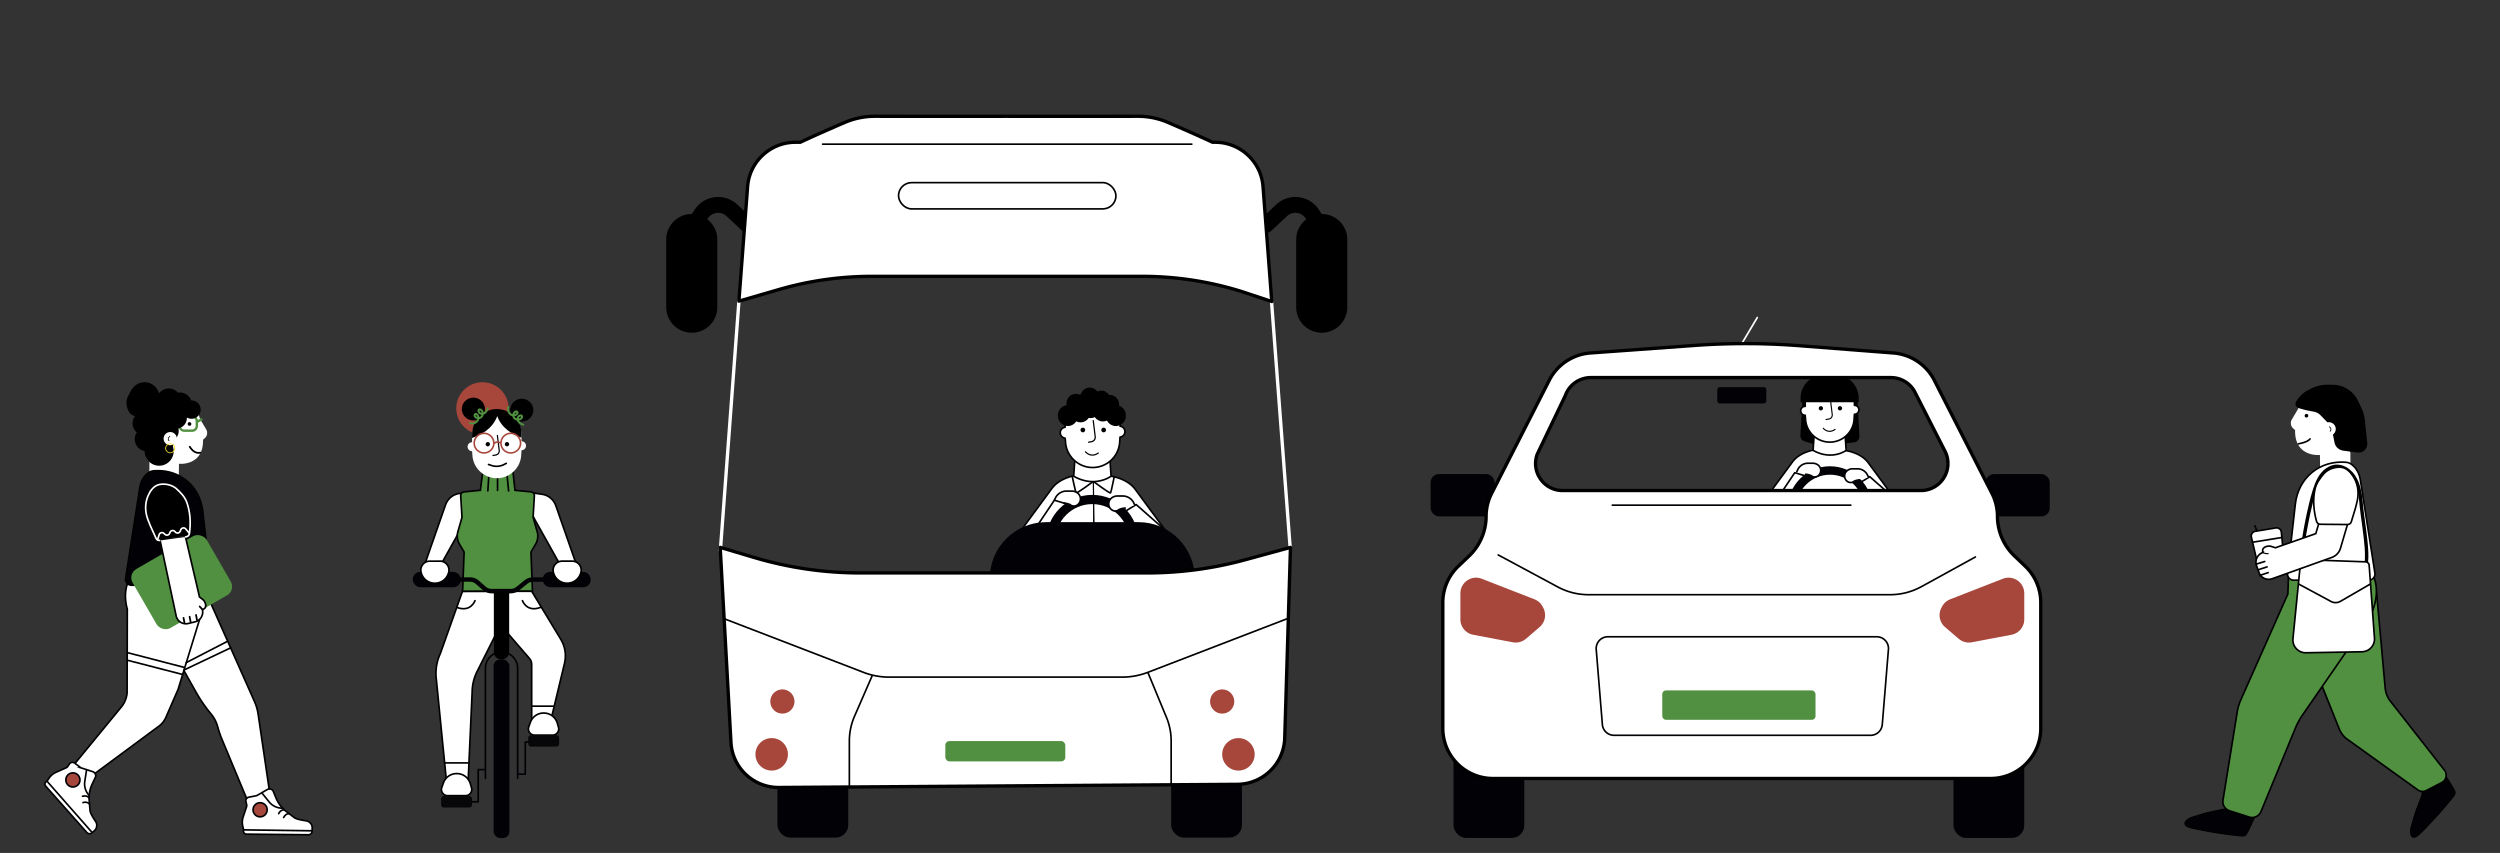 <svg xmlns="http://www.w3.org/2000/svg" id="Calque_1" viewBox="0 0 1489.3 508.11"><rect x="0" y="0" width="1489.3" height="508.11" fill="#333333" stroke="none"/><defs><style>.cls-1,.cls-2,.cls-3,.cls-4,.cls-5,.cls-7{fill:#fff}.cls-1,.cls-12,.cls-3,.cls-8,.cls-9{stroke:#020206}.cls-1,.cls-13,.cls-14,.cls-16,.cls-4,.cls-5,.cls-9{stroke-linecap:round;stroke-linejoin:round}.cls-12,.cls-3,.cls-7,.cls-8{stroke-miterlimit:10}.cls-14,.cls-16,.cls-4,.cls-5,.cls-7{stroke:#000}.cls-13,.cls-14,.cls-24,.cls-8,.cls-9{fill:none}.cls-13{stroke:#fff}.cls-5{stroke-width:2px}.cls-25{fill:#020206}.cls-16,.cls-27{fill:#509040}.cls-28{fill:#070709}.cls-29{fill:#a7473c}.cls-12{fill:#a6473c}</style></defs><path d="m440.19 179.39-11.05 148.57m328.33-148.34 11.09 146.49" style="stroke-width:2px;stroke:#fff;fill:none;stroke-linejoin:round;stroke-linecap:round"/><path d="m1035.89 207.57 10.96-18.4" class="cls-13"/><path d="m1106.38 235.47 1.3 24.22c.09 1.67-.91 3.19-2.43 3.7l-7.86 1.09m-23.63-26.73-1.22 21.61c-.09 1.59.91 3.03 2.43 3.51l5.12 1.62 7.96-29.01-14.28 2.27Z"/><path d="M1090.56 307.27c2.25 0 23.49-.27 25.02-2.24 1.42-1.84 1.55-4.62 1.35-7.38-.03-.44-.07-.87-.12-1.3l1.19 3h12.35l-17.18-23.38c-.16-.23-.32-.45-.49-.67l-.02-.03s0 0 0 0c-5.07-6.44-15.48-7.79-22.18-7.61v-.46c-6.69-.22-17.26 1.1-22.38 7.6 0 0 0 0 0 0l-.02.03c-.17.22-.33.44-.49.67l-17.18 23.38h12.35l1.19-3c-.04.43-.09.87-.12 1.3-.2 2.77-.07 5.55 1.35 7.38 1.53 1.97 22.77 2.24 25.02 2.24" class="cls-1"/><path d="M1099.79 268.31s-8.37 6.3-19.7 0l1.51-22.12h16.68l1.51 22.12Z" class="cls-1"/><path d="M1104.76 241.47s-.03-.02-.03-.03v-3.7c0-7.77-6.04-14.13-13.69-14.63-8.59-.57-15.64 6.37-15.64 14.98v3.94s-.02.03-.03.03a2.659 2.659 0 0 0 0 5.32c.02 0 .03.02.03.03 0 .49.07 1.13.17 1.76.15 7.88 6.58 14.21 14.49 14.21 7.47 0 13.62-5.65 14.41-12.91h0v-.02c.04-.36.06-.72.07-1.08l.17-2.55s.02-.03.03-.03a2.659 2.659 0 0 0 0-5.32Z" class="cls-1"/><path d="M1097.39 243.23c0 .71-.58 1.29-1.29 1.29s-1.29-.58-1.29-1.29.58-1.29 1.29-1.29 1.29.58 1.29 1.29m-11.37 0c0 .71-.58 1.29-1.29 1.29s-1.29-.58-1.29-1.29.58-1.29 1.29-1.29 1.29.58 1.29 1.29"/><path d="M1087.84 250.26c-.16 0-.31-.12-.34-.28-.03-.19.09-.36.28-.4l1.68-.3c1.09-.19 1.83-1.2 1.7-2.3l-1.08-8.85a.34.34 0 0 1 .3-.38c.19-.02.36.11.38.3l1.08 8.85c.18 1.46-.81 2.8-2.26 3.06l-1.68.3h-.06Zm2.12 7.02c-2.47 0-4.03-1.89-4.05-1.92-.12-.15-.1-.36.05-.48.15-.12.36-.1.48.05.11.13 2.71 3.26 6.54.6.16-.11.37-.07.48.09.11.16.07.37-.09.48-1.26.88-2.41 1.19-3.41 1.19Z" class="cls-25"/><path d="m1129.78 297.98-15.91-14-5.59 3.43m-50.92 11.79 11.81-17.6 6.28 1.89" class="cls-9"/><path d="M1115.39 302.97h-5.03c0-11.12-9.05-20.18-20.18-20.18s-20.18 9.05-20.18 20.18h-5.03c0-13.9 11.31-25.21 25.21-25.21s25.21 11.31 25.21 25.21Z" class="cls-25"/><path d="m1113.13 284.28-.58-1.21a6.67 6.67 0 0 0-6.01-3.79h-2.95c-1.17 0-2.3.4-3.21 1.13h0c-2.05 1.65-2 4.78.09 6.37h0c1.22.92 2.91.88 4.07-.11l.04-.02c1.03-.46 2.14-.72 3.27-.79h0" class="cls-1"/><path d="M1086.83 223.07h6.22c7.85 0 14.22 6.37 14.22 14.22v2.34h-34.65v-2.34c0-7.85 6.37-14.22 14.22-14.22Z"/><rect width="38.12" height="25.21" x="852.25" y="282.41" class="cls-25" rx="4.96" ry="4.96"/><rect width="38.12" height="25.21" x="1182.95" y="282.41" class="cls-25" rx="4.96" ry="4.96"/><rect width="42.17" height="93.45" x="865.89" y="405.73" class="cls-25" rx="7.45" ry="7.45"/><rect width="42.17" height="93.45" x="1163.72" y="405.73" class="cls-25" rx="7.45" ry="7.45"/><path d="M1200.03 331.17c-6.43-6.13-10.11-14.73-10.11-23.61 0-4.69-1.12-9.38-3.25-13.56l-34.38-67.49c-4.69-9.21-14.01-15.42-24.31-16.22l-56-4.34c-10.73-.83-21.53-1.25-32.34-1.25-10.09 0-20.17.36-30.19 1.09l-62.2 4.5c-10.3.8-19.61 7.01-24.3 16.22L888.57 294a30.002 30.002 0 0 0-3.25 13.56c0 8.88-3.69 17.48-10.11 23.61l-6.43 6.13c-5.88 5.61-9.26 13.49-9.26 21.62v74.96c0 16.47 13.4 29.87 29.87 29.87h296.46c16.47 0 29.87-13.4 29.87-29.87v-74.96c0-8.13-3.38-16.01-9.26-21.62l-6.43-6.13Zm-42.18-46.3a16.084 16.084 0 0 1-13.55 7.36H930.92c-5.32 0-10.12-2.49-13.19-6.83-3.07-4.34-3.8-9.71-2.02-14.72l16.83-35.14c2.23-6.29 8.34-10.61 15.16-10.61h178.76c6.36 0 12.14 3.75 14.74 9.55l17.8 34.95c2.28 5.08 1.83 10.83-1.16 15.44Z" class="cls-5"/><path d="M869.98 368.95V353.5c0-6.59 6.62-11.11 12.76-8.72l31.34 12.21c2.09.82 3.82 2.36 4.87 4.34l.4.76a9.35 9.35 0 0 1-2.18 11.48l-8.12 6.96a9.354 9.354 0 0 1-7.83 2.09l-23.63-4.48a9.354 9.354 0 0 1-7.61-9.19Zm335.92 0V353.5c0-6.59-6.62-11.11-12.76-8.72l-31.34 12.21a9.397 9.397 0 0 0-4.87 4.34l-.4.76a9.35 9.35 0 0 0 2.18 11.48l8.12 6.96a9.354 9.354 0 0 0 7.83 2.09l23.63-4.48c4.42-.84 7.61-4.7 7.61-9.19Z" class="cls-29"/><rect width="91.3" height="17.52" x="990.24" y="411.29" class="cls-27" rx="2.2" ry="2.2"/><rect width="29.2" height="9.73" x="1023.03" y="230.61" class="cls-25" rx="1.43" ry="1.43"/><path d="M651.01 325.49c-2.45 0-25.61-.3-27.28-2.45-1.55-2-1.7-5.03-1.47-8.05.03-.48.08-.95.13-1.42l-1.3 3.28h-13.47l18.74-25.49c.17-.25.35-.49.54-.73l.02-.03s0 0 0 0c5.58-7.09 17.11-8.53 24.4-8.29m.57 43.68c2.45 0 25.61-.3 27.28-2.45 1.55-2 1.7-5.03 1.47-8.05-.03-.48-.08-.95-.13-1.42l1.3 3.28h13.47l-18.74-25.49c-.17-.25-.35-.49-.54-.73l-.02-.03s0 0 0 0c-5.58-7.09-17.11-8.53-24.4-8.29" class="cls-1"/><path d="M651.19 286.89s-9.77 7.27-10.12 6.77-2.31-9.78-2.31-9.78m12.7 3.01s9.77 7.27 10.12 6.77 2.13-9.37 2.13-9.37" style="fill:none;stroke-miterlimit:10;stroke-linecap:round;stroke:#020206"/><path d="m627.96 308.97-1.68 13.79" class="cls-2"/><path d="M626.28 323.17h-.05a.408.408 0 0 1-.36-.46l1.67-13.79c.03-.23.23-.39.46-.36.23.03.39.23.36.46l-1.67 13.79a.41.41 0 0 1-.41.36Z" class="cls-25"/><path d="m673.45 308.97 1.68 13.79" class="cls-2"/><path d="M675.13 323.17a.41.41 0 0 1-.41-.36l-1.67-13.79a.414.414 0 0 1 .82-.1l1.67 13.79c.03.23-.13.43-.36.46h-.05Z" class="cls-25"/><path d="m651.33 286.55.56 39.44" class="cls-2"/><path d="M651.89 326.36a.37.37 0 0 1-.37-.37l-.57-39.44c0-.21.16-.38.37-.38.2 0 .37.16.37.37l.57 39.44c0 .21-.16.38-.37.38Z" class="cls-25"/><path d="M660.22 259.35a.372.372 0 0 0-.37-.35h-18.19c-.2 0-.36.15-.37.35l-1.65 24.12c-.01.14.06.28.19.35 4.15 2.31 7.97 3.08 11.2 3.08 6.45 0 10.63-3.06 10.69-3.11.1-.08.16-.2.15-.32l-1.65-24.12Z" class="cls-1"/><path d="M667.24 253.88v-3.72c0-8.59-6.71-15.76-15.27-16.33-4.52-.3-8.83 1.24-12.14 4.34-3.38 3.16-5.32 7.67-5.32 12.37v3.98c-1.63.19-2.9 1.58-2.9 3.26s1.28 3.07 2.91 3.26c.02.44.08.99.18 1.61.17 8.75 7.43 15.87 16.18 15.87 8.27 0 15.19-6.19 16.09-14.41h0v-.03c.04-.38.07-.78.08-1.19l.17-2.49c1.64-.18 2.93-1.58 2.93-3.26s-1.28-3.07-2.9-3.26Z" class="cls-1"/><path d="M658.88 256.15c0 .78-.63 1.41-1.41 1.41s-1.41-.63-1.41-1.41.63-1.41 1.41-1.41 1.41.63 1.41 1.41m-12.4 0c0 .78-.63 1.41-1.41 1.41s-1.41-.63-1.41-1.41.63-1.41 1.41-1.41 1.41.63 1.41 1.41"/><path d="M648.46 263.81c-.18 0-.34-.13-.37-.31-.04-.2.1-.4.3-.43l1.83-.33c1.18-.21 2-1.31 1.85-2.5l-1.18-9.65c-.03-.2.12-.39.33-.42.21-.02.39.12.42.33l1.18 9.65c.19 1.59-.89 3.05-2.46 3.33l-1.83.33h-.07Zm2.31 7.67c-2.69 0-4.4-2.06-4.42-2.09-.13-.16-.1-.4.06-.52.16-.13.4-.1.53.06.12.15 2.96 3.56 7.13.65.17-.12.4-.08.52.09.12.17.08.4-.09.52-1.37.95-2.63 1.29-3.72 1.29Z" class="cls-25"/><path d="M666.66 241.69c.03-.23.04-.46.04-.69 0-3.18-2.51-5.75-5.6-5.75-.13 0-.25.01-.38.02-1-1.55-2.72-2.57-4.66-2.57-.83 0-1.62.19-2.33.52-1.02-1.42-2.66-2.35-4.51-2.35-2.7 0-4.95 1.96-5.48 4.57-.84-.51-1.81-.81-2.85-.81-3.09 0-5.6 2.58-5.6 5.75 0 .35.04.7.09 1.03-2.94.4-5.22 3-5.22 6.16 0 3.43 2.69 6.22 6 6.22 2.09 0 3.92-1.11 5-2.78.77.37 1.63.59 2.53.59 2.03 0 3.82-1.05 4.9-2.64.36.07.72.11 1.1.11.89 0 1.73-.2 2.49-.56 1.09 1.56 2.85 2.57 4.85 2.57.86 0 1.68-.19 2.43-.53 1.02 1.94 3 3.26 5.28 3.26 3.31 0 6-2.78 6-6.22 0-2.74-1.71-5.06-4.08-5.89Z"/><rect width="42.17" height="93.45" x="463.14" y="405.51" class="cls-25" rx="7.45" ry="7.45"/><rect width="42.17" height="93.45" x="697.68" y="405.51" class="cls-25" rx="7.45" ry="7.45"/><path d="M678.18 322.3h-5.49c0-12.13-9.87-22-22-22s-22 9.87-22 22h-5.49c0-15.16 12.33-27.49 27.49-27.49s27.49 12.33 27.49 27.49Z" class="cls-25"/><path d="M623.22 311.05h54.95c18.55 0 33.58 15.04 33.58 33.58s-122.12 1.57-122.12 1.57v-1.57c0-18.55 15.04-33.58 33.58-33.58Z" class="cls-25"/><path d="M683.33 341.31H512.5c-21.45 0-42.7-3.09-63.16-9.18l-20.24-6.03c0 .62 0 1.24.04 1.86l6.31 114.24a28.402 28.402 0 0 0 28.42 26.91h.46l272.99-1.88c15.23-.24 27.54-12.36 28.01-27.6l3.38-111.99c.02-.51.02-1.02 0-1.53l-26.86 7.35a221.527 221.527 0 0 1-58.51 7.85Z" class="cls-5"/><path d="m750.97 130.51 9.33-8.68c3.63-3.38 8.54-4.96 13.46-4.35 4.92.62 9.29 3.36 11.98 7.53l1.6 2.48h.05c8.4 0 15.22 6.81 15.22 15.22v40.27c0 8.4-6.81 15.22-15.22 15.22-8.4 0-15.22-6.81-15.22-15.22v-40.27c0-4.93 2.35-9.29 5.98-12.07l-.33-.51a7.283 7.283 0 0 0-5.22-3.29c-2.15-.26-4.29.42-5.87 1.9l-9.33 8.68a4.72 4.72 0 0 1-6.66-.24c-1.77-1.91-1.67-4.89.24-6.66Zm-302.45 0-9.33-8.68a16.692 16.692 0 0 0-13.46-4.35c-4.92.62-9.29 3.36-11.98 7.53l-1.6 2.48h-.05c-8.4 0-15.22 6.81-15.22 15.22v40.27c0 8.4 6.81 15.22 15.22 15.22 8.4 0 15.22-6.81 15.22-15.22v-40.27c0-4.93-2.35-9.29-5.98-12.07l.33-.51a7.283 7.283 0 0 1 5.22-3.29c2.15-.26 4.29.42 5.87 1.9l9.33 8.68a4.72 4.72 0 0 0 6.66-.24c1.77-1.91 1.67-4.89-.24-6.66Z"/><path d="M752.4 111.08c-1.12-14.76-13.6-26.32-28.4-26.32h-1.66c-8.51-3.98-19.15-8.63-26.49-11.79a45.42 45.42 0 0 0-18.03-3.7c-19.87.03-65.58.08-78.26 0h-.08c-12.68.08-58.39.03-78.26 0-6.2 0-12.33 1.25-18.03 3.7-7.34 3.16-17.98 7.81-26.49 11.79h-2.93c-14.8 0-27.28 11.56-28.4 26.32l-5.19 68.31 23.85-6.92a198.25 198.25 0 0 1 55.25-7.85h161.19c20.26 0 40.32 3.09 59.64 9.18l17.5 5.82-5.21-68.55Z" class="cls-5"/><rect width="71.47" height="12.1" x="563.15" y="441.47" class="cls-27" rx="2.44" ry="2.44"/><circle cx="737.76" cy="449.37" r="9.68" class="cls-29"/><circle cx="459.71" cy="449.37" r="9.68" class="cls-29"/><circle cx="728.08" cy="417.9" r="7.22" class="cls-29"/><circle cx="466.09" cy="417.9" r="7.22" class="cls-29"/><path d="m694.19 315.86-17.35-15.27-6.09 3.74" class="cls-9"/><path d="m628.1 297.99.63-1.31a7.277 7.277 0 0 1 6.55-4.13h3.22c1.28 0 2.51.44 3.51 1.24h0c2.23 1.8 2.18 5.22-.1 6.95h0a3.537 3.537 0 0 1-4.44-.12l-.04-.02c-1.13-.5-2.33-.79-3.56-.86h0" class="cls-1"/><path d="m615.22 317.19 12.88-19.2 6.85 2.07" class="cls-9"/><path d="m676.04 300.92-.63-1.31a7.277 7.277 0 0 0-6.55-4.13h-3.22c-1.28 0-2.51.44-3.51 1.24h0c-2.23 1.8-2.18 5.22.1 6.95h0c1.33 1.01 3.17.96 4.44-.12l.04-.02c1.13-.5 2.33-.79 3.56-.86h0" class="cls-1"/><circle cx="287.39" cy="243.28" r="15.58" class="cls-29"/><path d="M490.07 85.87h219.91" class="cls-14"/><rect width="129.52" height="15.65" x="535.27" y="108.79" class="cls-14" rx="7.83" ry="7.83"/><path d="m766.79 368.58-83.01 31.95a42.502 42.502 0 0 1-15.28 2.84H529.67c-5.23 0-10.41-.96-15.28-2.84l-83.01-31.95m88.2 33.95-10.52 24.15a36.993 36.993 0 0 0-3.08 14.77v27.34m177.81-68.26 10.81 26.14c2.03 4.66 3.08 9.69 3.08 14.77v26.06" class="cls-14"/><path d="M960.5 300.93h142.04m-210.02 29.66 35.49 19.07a38.666 38.666 0 0 0 18.32 4.61h179.63c6.52 0 12.94-1.65 18.66-4.79l32.15-17.68m-62.42 106.24H961.53c-3.64 0-6.66-2.79-6.96-6.41l-3.67-44.73c-.33-4.07 2.88-7.56 6.96-7.56h160.16c4.08 0 7.3 3.49 6.96 7.56l-3.67 44.73a6.99 6.99 0 0 1-6.96 6.41Z" class="cls-9"/><path d="m1070.39 280.97.58-1.21a6.67 6.67 0 0 1 6.01-3.79h2.95c1.17 0 2.3.4 3.21 1.13h0c2.05 1.65 2 4.78-.09 6.37h0a3.25 3.25 0 0 1-4.07-.11l-.04-.02a9.446 9.446 0 0 0-3.27-.79h0" class="cls-1"/><path d="M153.68 424.89c-.38-2.38-1.08-4.71-2.06-6.92l-27.14-61.03-.06-.27-.68-18.1H81.75l-.47.7-.1.12c-3.93 3.78-5.89 8.48-6.35 13.41-.02.24-.04.49-.05.73-.02.39-.04.79-.05 1.18-.04 2.72.36 5.49 1.11 8.18l-.12 49.86c-.26 2.98-1.37 5.79-3.21 8.15l-37.35 45.46 16.61-2.07 43.49-32.15a13.47 13.47 0 0 0 3.73-5.18l7.33-16.82 3.23-10.71 7.14 12.72c2.61 4.65 5.64 9.07 9.05 13.17.86 1.04 1.63 2.17 2.26 3.37.03.06.07.13.1.19.65 1.25 1.17 2.56 1.55 3.92.67 2.42 1.42 4.82 2.39 7.14l19.59 47h11.2l-9.13-62.03Zm-47.41-14.82 16.25-52.84" class="cls-4"/><path d="m89.04 273.57 6.25-16.9 20.32-13.77.48.49c.18.19 1.82 1.96 3.17 6.37l3.58 6.03c1.02 1.72.67 3.93-.84 5.24l-1.04.9v.42c.04 4.79-1.33 8.44-4.07 10.85-3.58 3.15-8.42 3.22-10.27 3.11l-.17 11.76-17.48-1.42.06-13.08Z" class="cls-2"/><path d="M83.29 290.44c.47-2.98 1.75-5.6 3.72-7.58 1.44-1.45 2.88-2.22 4.4-2.35 15.31-1.3 27.68 8.9 29.41 24.25l4.5 39.9c.11 1.01-.21 2.02-.88 2.77s-1.64 1.19-2.66 1.19H78.34c-.98 0-1.93-.41-2.6-1.13a3.605 3.605 0 0 1-.95-2.72l8.49-54.34Z" style="fill:#020206;stroke:#000;stroke-miterlimit:10"/><path d="M118.28 270.32c.69 0 1.14-.15 1.19-.17.28-.1.42-.41.32-.68-.1-.28-.4-.42-.68-.32-.13.04-2.97.96-5.61-3.28a.525.525 0 0 0-.73-.17c-.25.16-.33.48-.17.73 2.06 3.31 4.33 3.9 5.68 3.9Z"/><rect width="50.99" height="40.61" x="82.75" y="326.49" class="cls-27" rx="6" ry="6" transform="rotate(150 108.242 346.796)"/><path d="m107.55 307.25 11.09 47.53c.06.24.11.49.15.78l1.95 1.55c.89.65 1.58 1.87 1.75 3.1.11.8-.02 1.5-.38 1.96-.35.46-.89.8-1.55.98v.06c.4 1.55.15 3.15-.67 4.51a5.97 5.97 0 0 1-3.67 2.71l-4.02.99c-1.55.38-3.15.14-4.51-.68a5.92 5.92 0 0 1-1.89-1.8 6.05 6.05 0 0 1-.82-1.87l-10.79-50.65c-.62-2.49 0-5.14 1.65-7.1" class="cls-7"/><path d="M120.18 363.37c.19.1.43.07.6-.08.22-.2.23-.54.03-.75l-1.51-1.64c-.2-.21-.54-.23-.75-.03s-.23.54-.03.75l1.51 1.64s.09.09.15.11Z" class="cls-25"/><path d="M116.93 369.74c.11.17.33.27.54.23a.52.52 0 0 0 .42-.62l-.59-3.08a.525.525 0 0 0-.62-.42.52.52 0 0 0-.42.62l.59 3.08c.01.07.04.14.08.19Zm-3.82 1.03c.11.17.33.27.54.23a.52.52 0 0 0 .42-.62l-.59-3.08a.525.525 0 0 0-.62-.42.52.52 0 0 0-.42.62l.59 3.08c.01.07.04.14.08.19Zm-3.63.69c.11.17.33.27.54.23a.52.52 0 0 0 .42-.62l-.59-3.08a.525.525 0 0 0-.62-.42.52.52 0 0 0-.42.62l.59 3.08c.01.07.04.14.08.19Z"/><path d="M88.93 293.86c1.85-3.45 4.25-5.21 7.37-5.41 3.31-.2 6.19.63 8.57 2.48 2.61 2.36 5.27 4.97 6.52 8.63 1.87 5.47 2.36 11.37 1.49 18.04-.07.53-.22.94-.46 1.28-.38.53-.98.84-1.83.96 0 0-15.08 2.13-15.04 2.12h-.07c-1.23.16-2.1-.31-2.58-1.4-.52-1.18-1.08-2.4-1.59-3.5-1.16-2.51-2.36-5.1-3.3-7.76-1.94-5.49-1.63-10.69.92-15.46Z" style="stroke:#fff;stroke-miterlimit:10"/><path d="m146.52 477.56.42 1.79c.09.4.08.81-.05 1.2l-2.05 6.21a9.895 9.895 0 0 0-.23 5.42l.38 1.58c.05.2.07.41.06.62l-.03.62c-.05 1.04.77 1.91 1.81 1.92l36.86.36c.75 0 1.48-.34 1.88-.97.25-.39.38-.87.35-1.37l.07-1.53c.11-2.2-1.47-4.12-3.65-4.43-2.62-.38-5.81-1-7.01-1.91l-4.68-3.56a19.462 19.462 0 0 1-6.21-8.08l-1.66-4.02a2.207 2.207 0 0 0-1.93-1.36l-.36-.02c-.42-.02-.84.08-1.21.29l-6.06 3.49c-.21.12-.44.21-.68.25l-4.31.84a2.198 2.198 0 0 0-1.72 2.67Z" class="cls-3"/><path d="m145.05 494.37 40.87.56" class="cls-8"/><circle cx="154.95" cy="482.4" r="4.21" class="cls-12"/><path d="m155.91 472.25 4.41 5.46a10.03 10.03 0 0 0 7.79 3.72h.24" class="cls-8"/><path d="M169.34 482.4s-2.13-.2-3.34 2.3m6.32 0s-2.13-.2-3.34 2.3" class="cls-9"/><path d="m105.74 287.29.16-10.98c0-.2.09-.39.23-.52s.31-.2.5-.2h.04c1.81.1 6.38.03 9.75-2.93 2.58-2.27 3.86-5.73 3.82-10.3v-.41c-.01-.22.08-.43.24-.57l1.04-.9a3.41 3.41 0 0 0 .69-4.32l-3.58-6.03s-.05-.1-.07-.16c-.38-1.24-.78-2.25-1.17-3.08-.69.69-1.56 1.21-2.57 1.45-1.44.35-2.89.09-4.07-.61a6.357 6.357 0 0 1-4.85 6.47l-.18.03c0 .02.01.03.01.05.67 2.73-.58 5.48-2.9 6.9.16 1.33.01 2.64-.41 3.85.08.24.17.48.23.74 1.13 4.64-1.72 9.31-6.36 10.44a8.67 8.67 0 0 1-6.55-1.02v.15l1.31 1.06-1.32-1.06-.05 10.65 16.02 1.3Z" class="cls-24"/><path d="M114.83 248.34c-1.44.35-2.89.09-4.07-.61a6.357 6.357 0 0 1-4.85 6.47l-.18.03c0 .02.01.03.01.05.67 2.73-.58 5.48-2.9 6.9.16 1.33.01 2.64-.41 3.85.08.24.17.48.23.74 1.13 4.64-1.72 9.31-6.36 10.44a8.67 8.67 0 0 1-6.55-1.02v.15l-.05 10.65 16.02 1.3.16-10.98c0-.2.09-.39.23-.52s.31-.2.5-.2h.04c1.81.1 6.38.03 9.75-2.93 2.58-2.27 3.86-5.73 3.82-10.3v-.41c-.01-.22.08-.43.24-.57l1.04-.9a3.41 3.41 0 0 0 .69-4.32l-3.58-6.03s-.05-.1-.07-.16c-.35-1.13-.71-2.06-1.06-2.84l-.7.9.7-.9c-.04-.08-.07-.16-.11-.24-.69.69-1.56 1.21-2.57 1.45Z" class="cls-24"/><path d="m75.77 393.29 33.04 8.52m.82-2.68 27.75-13.19" class="cls-4"/><rect width="10.33" height="8.62" x="106.91" y="247.95" rx="2.79" ry="2.79" style="stroke:#509040;stroke-width:1.42px;fill:none;stroke-miterlimit:10"/><path d="m117.4 251.36 2.58-1.55" style="stroke:#509040;stroke-width:1.42px;fill:none;stroke-linejoin:round;stroke-linecap:round"/><circle cx="112.89" cy="252.56" r="1.1"/><path d="M119.39 242.71a5.463 5.463 0 0 0-5.48-4.17c-1.11-3.01-4.13-5.01-7.47-4.66-.15.02-.29.04-.43.07a7.155 7.155 0 0 0-6.2-2.48c-1.98.21-3.69 1.2-4.85 2.63-.13-.03-.26-.06-.38-.09-.09-.31-.19-.61-.31-.9-1.09-2.62-3.53-4.64-6.31-5.23-2.78-.59-5.82.26-7.89 2.22-1.35 1.27-2.26 2.94-3.12 4.58-.5.95-.99 1.92-1.28 2.95-.51 1.82-.35 3.79.22 5.59.5 1.55 1.35 3.05 2.71 3.94.56.37 1.22.59 1.9.67a7.146 7.146 0 0 0 .99 9.82c-.9 1.34-1.36 3-1.18 4.73.34 3.25 2.8 5.77 5.87 6.32 0 .7.06 1.41.23 2.13.29 1.18 1.36 2.77 2.04 3.7.36.48.79.9 1.28 1.25l.57.39a8.573 8.573 0 0 0 6.55 1.02c4.64-1.13 7.49-5.8 6.36-10.44-.06-.25-.14-.49-.23-.74.42-1.21.57-2.52.41-3.85 2.32-1.42 3.57-4.17 2.9-6.9 0-.02-.01-.03-.01-.05l.18-.03a6.357 6.357 0 0 0 4.85-6.47 5.443 5.443 0 0 0 6.64-.84c.03.08 1.02-1.25.98-1.34.59-1.13.79-2.47.47-3.81Z"/><circle cx="101.4" cy="261.3" r="3.94" class="cls-2"/><path d="M100.73 262.81c-.06 0-.12-.02-.17-.07-.42-.45-.6-.92-.54-1.42.11-.89.99-1.48 1.03-1.5.1-.07.24-.04.31.07.07.1.04.24-.07.31 0 0-.75.5-.83 1.18-.04.35.1.7.43 1.05.09.09.08.23-.01.32a.22.22 0 0 1-.15.06Z"/><path d="M98.42 267.07a2.981 2.981 0 0 1 5.96 0 2.981 2.981 0 0 1-5.96 0Zm.53 0c0 1.35 1.1 2.44 2.44 2.44s2.44-1.1 2.44-2.44c0-1.35-1.1-2.44-2.44-2.44s-2.44 1.1-2.44 2.44Z" style="fill:#f8dc2e"/><path d="m41.36 455.11-1.04 1.51c-.23.34-.55.6-.92.77l-5.97 2.65a9.924 9.924 0 0 0-4.17 3.47l-.92 1.34a2.3 2.3 0 0 1-.42.46l-.48.39c-.8.66-.9 1.85-.21 2.62l24.46 27.57c.5.56 1.24.87 1.98.75.46-.08.9-.3 1.24-.66l1.18-.97c1.7-1.4 2.07-3.86.84-5.68-1.48-2.19-3.16-4.98-3.29-6.48l-.5-5.86c-.29-3.44.34-6.9 1.82-10.02l1.87-3.93c.37-.77.26-1.69-.29-2.35l-.23-.28c-.27-.33-.62-.57-1.03-.7l-6.65-2.15a2.16 2.16 0 0 1-.64-.33l-3.51-2.63c-1-.75-2.43-.52-3.14.52Z" class="cls-3"/><path d="m27.92 465.3 27 30.68" class="cls-8"/><circle cx="43.43" cy="464.61" r="4.21" class="cls-12"/><path d="m51.6 458.51-1.09 6.94c-.47 2.99.44 6.03 2.47 8.27l.16.18" class="cls-8"/><path d="M53.09 475.29s-1.28-1.72-3.94-.93m4.23 4.68s-1.28-1.72-3.94-.93" class="cls-9"/><path d="M93.96 321.61c-.09-.11.4-1.67.88-3.13a1.73 1.73 0 0 1 2.83-.71l.58.54c.88.83 2.32.53 2.79-.59l.25-.59c.5-1.19 2.08-1.43 2.92-.45l.2.24c.83.98 2.4.75 2.91-.43l.41-.94c.51-1.17 2.08-1.41 2.91-.43l1.97 2.31" class="cls-13"/><path d="m75.77 388.76 33.86 8.79m1.36-2.84 24.04-12.42" class="cls-4"/><path d="M289.16 458.49h-4.28v19.16h-9.31" class="cls-9"/><path d="m312.57 292.93 10.39 1.52c3.75.55 6.88 3.14 8.13 6.72l11.96 34.26-10.19-.41-14.9-26.63-5.38-15.45Zm-28.61-.48-10.39 1.52c-3.75.55-6.88 3.14-8.13 6.72l-11.96 34.26 10.19-.41 14.9-26.63 5.38-15.45Z" class="cls-7"/><path d="m320.01 316.7-2.43-8.49.76-12.94c.07-1.15-.83-2.15-2.03-2.26l-9.54-.93-1.26-11.73c-2.56 2.23-5.9 3.59-9.56 3.59-3.14 0-6.03-1-8.41-2.69l-1.36 10.82h-.03l-9.68.95c-1.2.12-2.1 1.11-2.03 2.26l.76 12.94-2.43 8.49c-.72 2.51-.38 5.18.95 7.46l2.76 4.72-.91 23.45 20.82-.08 20.82.08-.91-23.45 2.76-4.72a9.52 9.52 0 0 0 .95-7.46Z" style="fill:#509040;stroke:#000;stroke-miterlimit:10"/><path d="m275.47 352.34-13.15 37.01a28.09 28.09 0 0 0-2.38 15.44l6.02 60.57 12.93-.36 2.38-52.77c.04-4.29 1.07-8.51 3-12.34l14.35-28.49 3.93-19.14-27.08.09Z" class="cls-4"/><path d="m295.16 368.8 20.02 23.17c.99 1 1.55 2.35 1.55 3.75v33.71h11.33l8.23-34.27c1.17-4.88.37-10.03-2.23-14.33l-17.33-28.6H295.4l-.24 16.56Z" class="cls-4"/><rect width="9.44" height="106.38" x="294.04" y="392.85" class="cls-25" rx="3.91" ry="3.91" transform="rotate(-180 298.76 446.045)"/><path d="M292.88 353.48h11.37c1.83 0 3.62-.63 5.04-1.78l4.87-3.94c.95-.77 2.14-1.19 3.36-1.19h14.72a1.33 1.33 0 1 0 0-2.66h-14.72c-1.83 0-3.62.63-5.04 1.78l-4.87 3.94c-.95.77-2.14 1.19-3.36 1.19h-11.37c-1.3 0-2.55-.47-3.53-1.33l-4.09-3.59a8.02 8.02 0 0 0-5.28-1.99h-19.76a1.33 1.33 0 1 0 0 2.66h19.76c1.3 0 2.55.47 3.53 1.33l4.09 3.59a8.02 8.02 0 0 0 5.28 1.99Z" class="cls-25"/><rect width="28.59" height="9.16" x="323.3" y="340.66" class="cls-25" rx="4.42" ry="4.42" transform="rotate(-180 337.595 345.245)"/><rect width="28.59" height="9.16" x="245.92" y="340.66" class="cls-25" rx="4.42" ry="4.42" transform="rotate(180 260.21 345.245)"/><path d="M277.34 473.98h-10.69c-2.54 0-4.32-2.52-3.46-4.91l.97-2.7a8.32 8.32 0 0 1 7.84-5.52h.18c3.7 0 6.96 2.45 7.99 6l.71 2.44c.68 2.35-1.08 4.7-3.53 4.7Zm51.81-36.07h-10.69c-2.54 0-4.32-2.52-3.46-4.91l.97-2.7a8.32 8.32 0 0 1 7.84-5.52h.18c3.7 0 6.96 2.45 7.99 6l.71 2.44c.68 2.35-1.08 4.7-3.53 4.7Z" class="cls-7"/><path d="M334.84 334.29h6.07c3.7 0 6.29 3.67 5.04 7.16l-.16.46a8.32 8.32 0 0 1-7.84 5.52h-.18c-3.7 0-6.96-2.45-7.99-6l-.08-.29c-1-3.43 1.57-6.85 5.14-6.85Z" style="stroke-width:1.04px;stroke:#000;stroke-linejoin:round;stroke-linecap:round;fill:#fff"/><path d="M318.87 442.05h-5.96v19.15h-4.54" class="cls-9"/><path d="M256.04 334.29h6.07c3.7 0 6.29 3.67 5.04 7.16l-.16.46a8.32 8.32 0 0 1-7.84 5.52h-.18c-3.7 0-6.96-2.45-7.99-6l-.08-.29c-1-3.43 1.57-6.85 5.14-6.85Z" class="cls-4"/><path d="M264.88 454.46h14.45m37.4-33.77h13.49" class="cls-14"/><path d="M308.37 463.65v-65.6c0-5.3-4.3-9.6-9.6-9.6h0c-5.3 0-9.6 4.3-9.6 9.6v65.6" class="cls-9"/><path d="M294.19 353.1h9.14v35.34c0 2.43-1.98 4.41-4.41 4.41h-.32c-2.43 0-4.41-1.98-4.41-4.41V353.1Z"/><rect width="18.42" height="6.85" x="314.68" y="437.91" class="cls-28" rx="1.6" ry="1.6" transform="rotate(180 323.885 441.34)"/><rect width="18.42" height="6.85" x="262.78" y="474.22" class="cls-28" rx="1.6" ry="1.6" transform="rotate(180 271.99 477.65)"/><path d="m291.22 283.13-.62 9.32m11.42-9.86.96 9.86m-6.59-8.92v8.61" class="cls-16"/><path d="M310.72 262.85s-.03-.02-.03-.03v-3.72c0-7.81-6.07-14.2-13.75-14.71-8.64-.57-15.72 6.41-15.72 15.06v3.96s-.02.03-.03.03c-1.46.02-2.64 1.21-2.64 2.68s1.18 2.66 2.64 2.68c.02 0 .03.02.03.03 0 .49.07 1.14.17 1.77.09 4.79 2.51 9.01 6.16 11.6 2.38 1.69 5.27 2.69 8.41 2.69 3.66 0 7-1.36 9.56-3.59 2.69-2.34 4.51-5.65 4.92-9.38s0-.02 0-.02c.04-.36.06-.72.07-1.09l.18-2.56s.02-.03.03-.03c1.46-.02 2.64-1.21 2.64-2.68s-1.18-2.66-2.64-2.68Z" class="cls-2"/><path d="M303.32 264.62c0 .72-.58 1.3-1.3 1.3s-1.3-.58-1.3-1.3.58-1.3 1.3-1.3 1.3.58 1.3 1.3m-11.43 0c0 .72-.58 1.3-1.3 1.3s-1.3-.58-1.3-1.3.58-1.3 1.3-1.3 1.3.58 1.3 1.3m5.28-20.89c-.31-.03-.61-.04-.92-.05-.34 0-.69 0-1.02.02-7.8.4-14.01 7.09-14.01 15.02v2.18c4.92-1.62 12.2-5.27 14.99-13.04 2.69 7.51 9.59 11.17 14.49 12.87v-2.31c0-7.73-5.95-14.06-13.51-14.68"/><path d="M288.9 243.68a6.901 6.901 0 0 1-13.8 0 6.901 6.901 0 0 1 13.8 0m28.83.64a6.901 6.901 0 0 1-13.8 0 6.901 6.901 0 0 1 13.8 0"/><path d="M290.03 243.03c-.27.82-.62 1.64-1.27 2.24-.18.17-.4.32-.63.44-.16-.86-.62-1.69-1.37-2.13-.52-.31-1.19-.42-1.72-.08-.59.38-.69 1.16-.51 1.79.31 1.09 1.29 1.74 2.34 1.85-.21.61-.68 1.08-1.27 1.28-.18-1.07-.9-2.25-2.03-2.41-.65-.09-1.25.36-1.42.99-.18.64.12 1.3.54 1.77.42.47 1.01.76 1.63.88-.51 1.5-2.59 2.56-4 1.81-.69-.36-1.29.68-.61 1.04 2.21 1.16 5.34-.44 5.86-2.84.14-.02.27-.06.4-.1 1.18-.37 1.96-1.36 2.16-2.56 1.64-.55 2.53-2.08 3.04-3.65.24-.74-.92-1.06-1.16-.32Zm-6.47 4.87c-.15-.18-.44-.91.05-.63.42.24.68.68.79 1.15-.02 0-.03 0-.05-.01-.3-.09-.58-.26-.79-.5Zm2.17-2.88c-.13-.35-.1-.65.32-.48.52.21.81.83.91 1.39-.19-.02-.37-.07-.55-.17-.3-.16-.57-.42-.69-.75Zm26.14 7.43c-.82-.27-1.64-.62-2.24-1.27-.17-.18-.32-.4-.44-.63.86-.16 1.69-.62 2.13-1.37.31-.52.42-1.19.08-1.72-.38-.59-1.16-.69-1.79-.51-1.09.31-1.74 1.29-1.85 2.34-.61-.21-1.08-.68-1.28-1.27 1.07-.18 2.25-.9 2.41-2.03.09-.65-.36-1.25-.99-1.42-.64-.18-1.3.12-1.77.54-.47.42-.76 1.01-.88 1.63-1.5-.51-2.56-2.59-1.81-4 .36-.69-.68-1.29-1.04-.61-1.16 2.21.44 5.34 2.84 5.86.02.14.06.27.1.4.37 1.18 1.36 1.96 2.56 2.16.55 1.64 2.08 2.53 3.65 3.04.74.24 1.06-.92.32-1.16Zm-4.87-6.47c.18-.15.91-.44.63.05-.24.42-.68.68-1.15.79 0-.02 0-.03.01-.05.09-.3.26-.58.5-.79Zm2.88 2.17c.35-.13.65-.1.48.32-.21.52-.83.81-1.39.91.02-.19.07-.37.17-.55.16-.3.42-.57.75-.69Z" class="cls-27"/><path d="M293.71 271.71c-.18 0-.33-.13-.36-.31-.04-.2.1-.39.3-.43l1.69-.3a2.063 2.063 0 0 0 1.69-2.28l-1.09-8.89c-.02-.2.12-.39.32-.41.21-.02.39.12.41.32l1.09 8.89c.18 1.48-.83 2.84-2.29 3.1l-1.69.3h-.07Z" class="cls-25"/><path d="M304.27 257.64c-3.25 0-5.93 2.46-6.29 5.61-1.35-.69-2.53-.41-3.33.08-.32-3.19-3.03-5.7-6.3-5.7-3.49 0-6.34 2.84-6.34 6.34s2.84 6.34 6.34 6.34c3.3 0 6.01-2.53 6.31-5.75.33-.35 1.54-1.41 3.3-.21.2 3.32 2.95 5.96 6.32 5.96s6.34-2.84 6.34-6.34-2.84-6.34-6.34-6.34Zm-15.93 11.71c-2.96 0-5.37-2.41-5.37-5.37s2.41-5.37 5.37-5.37 5.37 2.41 5.37 5.37-2.41 5.37-5.37 5.37Zm15.93 0c-2.96 0-5.37-2.41-5.37-5.37s2.41-5.37 5.37-5.37 5.37 2.41 5.37 5.37-2.41 5.37-5.37 5.37Z" class="cls-29"/><path d="m291.03 276.7 1.75.59c2.47.84 5.17.63 7.48-.57l1.33-.69m-18.62 81.8s-2.52 7.18-10.86 3.98m39.11-3.98s2.52 7.18 10.86 3.98" class="cls-14"/><path d="m1343.24 313.23 2 4.64" class="cls-4"/><path d="m1361.23 339.09-2.2-22.1a2.83 2.83 0 0 0-1.09-1.96c-.62-.47-1.41-.67-2.18-.54l-12.29 2.04a2.829 2.829 0 0 0-2.28 3.43l5.06 21.62c.3 1.29 1.46 2.18 2.74 2.18.15 0 .31-.01.46-.04l9.43-1.57a2.821 2.821 0 0 0 2.34-3.06Z" class="cls-7"/><path d="M1344.39 483.54a.46.46 0 0 0-.27-.26l-14.96-5.51a.446.446 0 0 0-.39.03c-.12.07-.21.18-.23.32l-.08.38a4.563 4.563 0 0 1-3.55 3.53c-2.9.59-6.85 1.41-9.16 1.96-3.21.77-6.39 1.77-9.46 2.75l-.84.27c-1 .32-1.84.97-2.58 1.55-.38.3-1.39 1.09-1.23 2.19.05.35.21.67.46.94.07.08.15.15.23.22.36.29.78.49 1.14.63.88.36 1.86.65 3.08.92 9.33 2.04 18.72 3.54 27.92 4.43l.2.02c2.58.25 3.06-.02 4.31-2.41.74-1.42 1.44-2.91 2.05-4.22.3-.64.56-1.19.82-1.74.86-1.91 1.71-3.78 2.55-5.61.06-.12.06-.26 0-.38Zm117.2-13.73c-.79-1.4-1.66-2.79-2.43-4.01-.37-.6-.7-1.12-1.02-1.63-1.14-1.76-2.24-3.49-3.33-5.18a.45.45 0 0 0-.32-.21c-.13-.02-.26 0-.37.09l-12.75 9.58c-.11.08-.18.21-.19.35 0 .14.04.27.14.37l.27.28c1.3 1.3 1.7 3.21 1.04 4.89-1.08 2.76-2.54 6.52-3.33 8.76-1.1 3.11-1.98 6.33-2.83 9.44l-.23.85c-.28 1.01-.18 2.07-.1 3.01.04.48.16 1.76 1.17 2.22.32.15.67.19 1.04.12.11-.02.21-.04.31-.08.44-.14.83-.39 1.15-.61.78-.54 1.55-1.21 2.44-2.09 6.78-6.72 13.13-13.8 18.88-21.04l.13-.16c1.61-2.03 1.65-2.58.32-4.93Z" style="fill:#020206;stroke-width:.7px;stroke:#000;stroke-miterlimit:10"/><path d="M1450.37 473.03a.55.55 0 0 1 .89.17c.22.5.96.41 1.05-.13.06-.38.49-.58.82-.39.47.28 1.02-.23.77-.72-.17-.35.05-.76.44-.8.55-.05.69-.79.2-1.04a.551.551 0 0 1-.11-.9c.41-.36.09-1.04-.45-.96-.38.06-.7-.29-.62-.66.12-.54-.53-.9-.93-.51a.55.55 0 0 1-.89-.17c-.22-.5-.96-.41-1.05.13-.06.38-.49.58-.82.39-.47-.28-1.02.23-.77.72.17.35-.05.76-.44.8-.55.05-.69.79-.2 1.04.34.18.4.65.11.9-.41.36-.09 1.04.45.96.38-.06.7.29.62.66-.12.54.53.9.93.51Z" class="cls-24"/><path d="m1400.15 269.68-6.46-18.87-20.95-14.2-.49.51c-.19.19-1.88 2.03-3.27 6.56l-3.69 6.21a4.266 4.266 0 0 0 .87 5.4l1.07.93v.43c-.04 4.94 1.37 8.7 4.2 11.19 3.69 3.25 8.68 3.32 10.59 3.21l.18 12.13 18.02-1.46-.05-12.04Z" class="cls-2"/><circle cx="1374" cy="247.65" r="1.09"/><path d="m1456.22 458.83-32.17-41.05c-1.81-2.31-2.9-5.07-3.15-8l-5.36-59.23-52.13 8.52 30.13 75.18c.86 2.16 2.25 4.1 4.06 5.63l42.39 30.43a4.846 4.846 0 0 0 5.41.63l9.22-4.76c1.3-.67 2.22-1.87 2.53-3.3.31-1.43-.03-2.9-.93-4.05Z" class="cls-16"/><path d="m1408.77 335.55-.71-1.05h-44.42l-.72 19.39-27.98 62.92c-1.04 2.34-1.77 4.8-2.18 7.33l-8.48 52.51a5.664 5.664 0 0 0 3.87 6.32l11.75 3.78c.57.18 1.15.27 1.72.27 2.25 0 4.38-1.35 5.28-3.52l20.39-49.46c1.2-2.92 2.72-5.71 4.51-8.31l36.87-53.37c7.97-10.7 10.57-26.77.11-36.82Z" class="cls-16"/><path d="M1406.07 285.63c-.48-3.07-1.81-5.78-3.83-7.82-1.48-1.5-2.97-2.29-4.54-2.42-15.78-1.34-28.54 9.18-30.33 25l-4.64 41.14c-.12 1.04.21 2.08.91 2.86s1.69 1.23 2.74 1.23h44.78c1.01 0 1.99-.42 2.68-1.16.69-.74 1.05-1.74.98-2.8l-8.75-56.02Z" class="cls-7"/><path d="M1410.71 335.05c.43-4.05.1-8.18-.29-12.22-.45-4.58-1.1-9.14-1.73-13.7-.28-2.07-.56-4.13-.8-6.21-.22-1.96-.35-3.93-.58-5.89-.5-4.34-1.41-8.77-3.59-12.6-2.3-4.04-6.38-7.49-11.21-7.66-5.16-.18-9.43 3.63-11.81 7.89-1.29 2.3-2.19 4.81-2.98 7.32-.89 2.81-1.62 5.68-2.3 8.55-.8 3.36-1.54 6.74-2.21 10.13-.74 3.79-1.43 7.6-2.01 11.42-.5 3.29-1.01 6.62-1.09 9.95-.01.53 0 1.06.03 1.59.1 1.31 2.15 1.32 2.06 0-.2-2.74.23-5.56.59-8.27.5-3.69 1.13-7.37 1.81-11.03.57-3.06 1.17-6.11 1.85-9.15 1.12-5.02 2.29-10.06 4.02-14.91 1.57-4.39 4.07-9.15 8.72-10.86s8.96.72 11.63 4.32c2.51 3.38 3.61 7.59 4.23 11.7.29 1.93.41 3.88.61 5.82s.44 3.88.7 5.81c.58 4.36 1.22 8.72 1.72 13.09.47 4.09.87 8.22.75 12.35-.02.85-.08 1.71-.17 2.56-.06.55.51 1.03 1.03 1.03.6 0 .97-.47 1.03-1.03Z"/><path d="m1414.52 380.1-3.16-43.3a2.269 2.269 0 0 0-2.17-2.1l-36.42-1.3c-1.2-.05-2.21.85-2.33 2.04l-4.48 45.06c-.21 2.16.51 4.31 1.98 5.91a7.616 7.616 0 0 0 5.59 2.45h.14l33.4-.59c2.11-.04 4.06-.92 5.48-2.48s2.12-3.58 1.97-5.68Z" class="cls-7"/><path d="M1396.75 288.85a8.236 8.236 0 0 0-6.3.67 8.257 8.257 0 0 0-3.98 4.93l-6.9 23.43-23.23 8.14c-.24.09-.48.19-.75.32l-2.44-.79c-1.07-.39-2.51-.29-3.66.26-.75.36-1.28.87-1.47 1.44-.19.57-.18 1.22.04 1.89l-.06.02a6.097 6.097 0 0 0-3.49 3.16c-.7 1.48-.79 3.15-.23 4.7l1.44 4.02a6.097 6.097 0 0 0 3.16 3.49c.83.4 1.73.59 2.63.59.7 0 1.4-.12 2.07-.36l35.53-12.69a8.294 8.294 0 0 0 5.16-5.46l8.09-27.48c1.29-4.38-1.23-8.99-5.6-10.28Z" class="cls-7"/><path d="M1401.21 282.85c-2.35-3.28-5.05-4.76-8.26-4.53-3.41.24-6.24 1.48-8.42 3.69-2.35 2.76-4.71 5.79-5.5 9.7-1.18 5.84-.88 11.94.91 18.64.14.53.35.94.65 1.25.46.49 1.12.73 2 .73 5.02 0 10.14.05 15.66.14h.07c1.28 0 2.11-.6 2.45-1.78.37-1.27.78-2.6 1.15-3.79.85-2.72 1.72-5.53 2.32-8.38 1.24-5.88.22-11.15-3.03-15.68Z" class="cls-7"/><path d="m1368.85 237.72-.89 1.26c-1.06 1.49-.36 3.59 1.39 4.13 2.29.71 4.65 1.3 4.65 1.3l4.51.86c1.45.28 2.78.99 3.81 2.05l6.52 6.7 1.86 9.56c.5 2.57 2.59 4.53 5.18 4.88l8.49 1.13c3.33.44 6.2-2.35 5.85-5.69l-1.41-13.53c-.26-2.51-.95-4.97-2.03-7.25l-2.03-4.29c-2.78-5.88-8.7-9.63-15.2-9.63h-3.3c-3.15 0-6.26.72-9.09 2.11l-1.85.91a17.342 17.342 0 0 0-6.48 5.51Z"/><circle cx="1387.4" cy="255.58" r="4.06" class="cls-2"/><path d="M1388.09 257.14c.06 0 .12-.02.17-.07.43-.46.62-.95.56-1.46-.11-.92-1.02-1.52-1.06-1.55a.229.229 0 0 0-.32.07c-.07.11-.04.25.07.32 0 0 .77.51.85 1.21.04.36-.1.72-.44 1.08-.09.09-.08.24.01.33.04.04.1.06.16.06Z"/><path d="M1369.2 264.41s5.65-.94 6.92-2.94" class="cls-14"/><path d="m1342.48 322.92 16.87-2.73" class="cls-4"/><path d="m1369.2 347.85 19.43 10.46c1.76.95 3.89.91 5.62-.09l17.92-10.37" style="fill:none;stroke:#000;stroke-miterlimit:10"/><path d="M1348.06 329.14s1.48.9 3.12.67" style="stroke-width:.7px;fill:none;stroke-linejoin:round;stroke-linecap:round;stroke:#020206"/><path d="m1344.03 336.07 5.12-1.57m-3.99 4.95 5.37-1.76m-3.94 4.97 4.59-1.53" class="cls-9"/></svg>